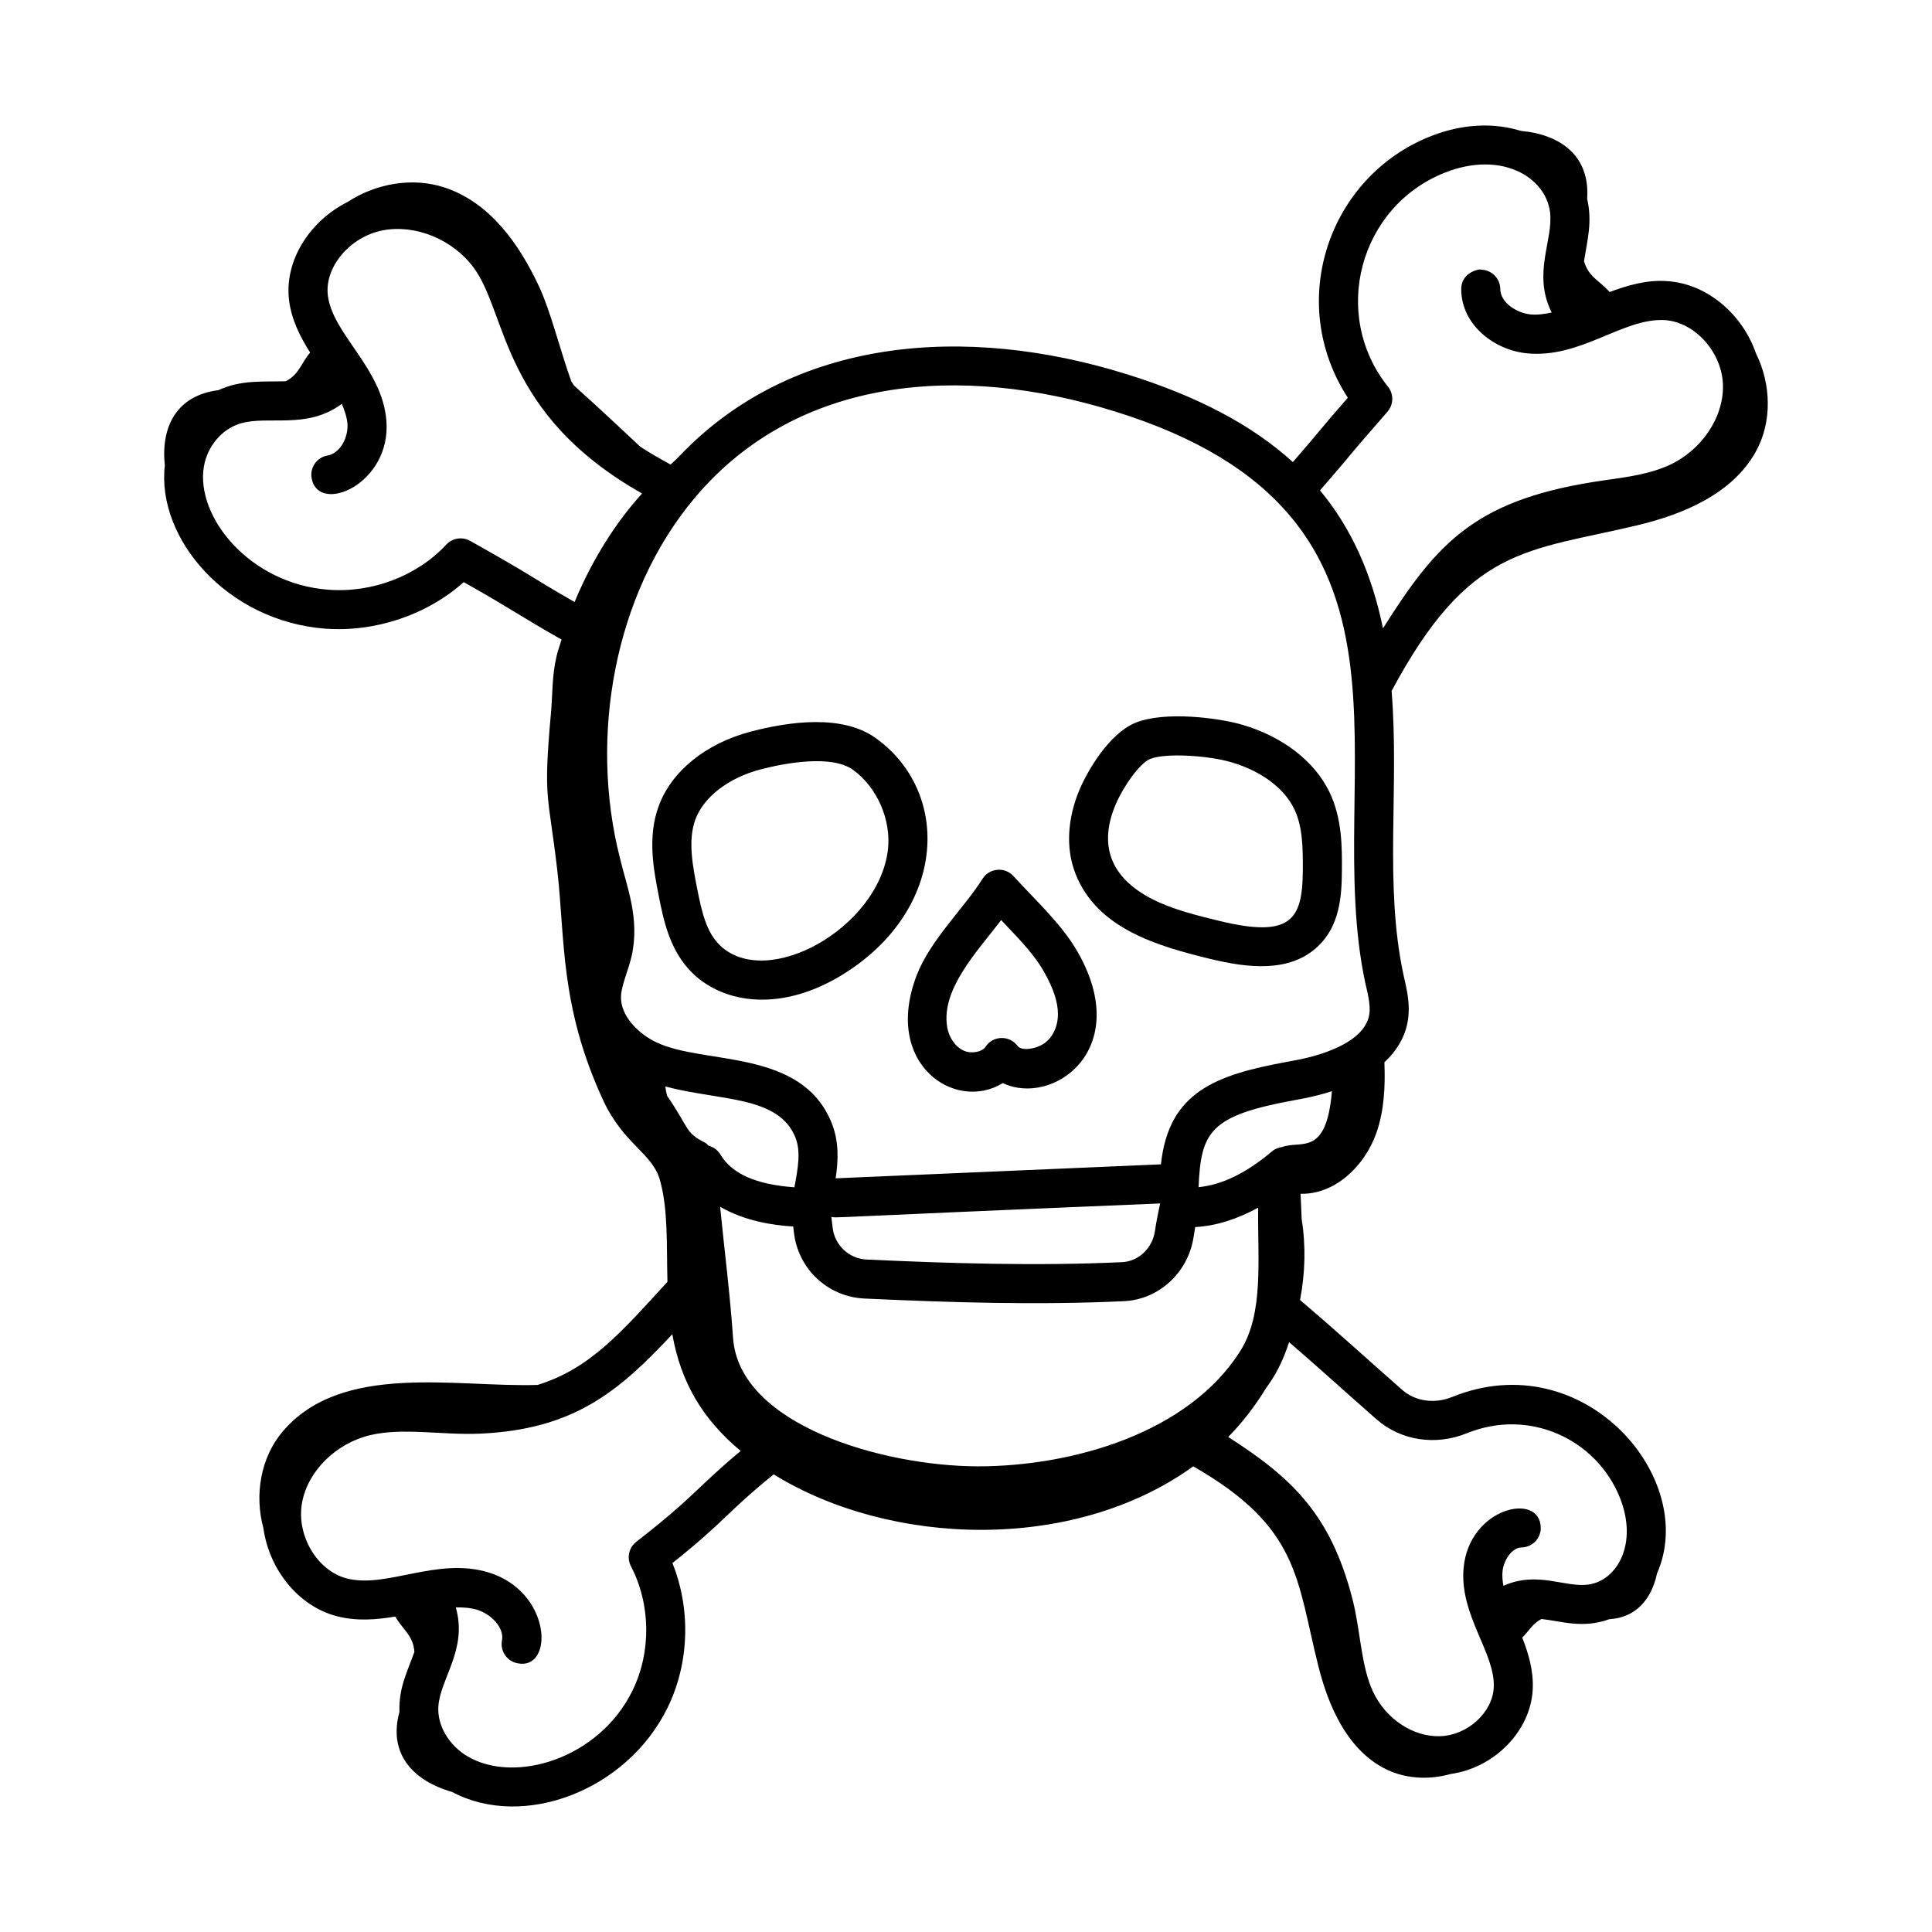 <?xml version="1.0" encoding="UTF-8"?>
<!-- Uploaded to: ICON Repo, www.iconrepo.com, Generator: ICON Repo Mixer Tools -->
<svg fill="#000000" width="800px" height="800px" version="1.1" viewBox="144 144 512 512" xmlns="http://www.w3.org/2000/svg">
 <g>
  <path d="m577.97 283.19c12.285-2.934 25.094-8.371 31.277-19.387 4.465-7.953 4.133-18.016 0.105-26.145-3.562-10.344-12.914-18.48-23.527-19.152-5.223-0.406-10.336 1.047-15.262 2.883-2.707-3.094-5.598-3.953-6.781-8.188 0.949-5.945 2.223-10.395 0.832-16.508 0.785-11.246-6.867-17.031-17.562-18.008-6.914-2.144-15.223-2.019-23.941 1.43-26.902 10.652-38.465 43.789-21.926 69.285-9.75 11.215-5.859 7.039-14.566 17.051-10.797-9.812-25.262-17.469-44.266-23.359-42.086-13.082-88.309-10.078-118.64 22.129-0.684 0.637-1.34 1.262-1.992 1.887-2.852-1.527-5.547-3.102-8.059-4.738-20.648-19.426-16.473-14.746-18.254-17.289-3.133-8.77-5.457-18.539-8.594-25.246-5.188-11.094-12.98-22.254-25.156-26.195-8.496-2.75-18.16-0.949-25.5 3.859-10.098 5.051-16.859 15.617-15.551 26.094 0.645 5.168 2.965 9.703 5.582 13.844-2.508 2.965-2.875 5.746-6.457 7.598-6.203 0.191-11.762-0.438-17.867 2.367-11.074 1.395-15.285 9.719-14.184 19.938-2.234 19.359 16.469 41.285 42.539 43.266 13.266 0.969 26.98-3.672 36.676-12.34 13.801 7.801 13.156 7.953 25.926 15.23-0.422 1.461-0.969 2.879-1.32 4.359-1.254 5.293-1.023 9.949-1.496 15.18-2.094 23.246-0.719 20.902 1.688 41.668 2.074 17.883 0.617 35.949 12.133 60.844 5.434 11.746 13.066 13.984 15.082 21.242 2.199 7.938 1.707 17.195 1.973 26.902-12.477 13.645-20.617 23.047-34.406 27.332-21.77 0.68-51.871-6.102-67.539 12.316-5.906 6.945-7.519 16.871-5.137 25.621 1.504 10.844 9.125 20.633 19.406 23.336 5.289 1.383 10.516 0.957 15.539 0.109 2.062 3.559 4.738 4.957 5.078 9.359-2.047 5.688-4.164 9.582-3.965 15.891-3.012 10.992 3.445 18.215 13.914 21.215 18.832 10.059 46.395-0.266 57.18-22.395 5.75-11.801 6.148-26.082 1.246-38.25 14.074-11.191 14.246-13.32 26.84-23.5 30.758 19.02 79.277 20.891 111.19-2.129 28.25 16.172 27.344 29.879 33.152 52.957 2.672 10.613 7.512 21.656 17.121 26.895 5.453 2.977 12.012 3.352 17.98 1.668 11.445-1.594 21.141-11.285 21.707-22.383 0.254-4.941-1.117-9.531-2.781-13.746 1.895-1.895 2.797-3.797 5.113-4.938 5.508 0.617 10.914 2.594 17.965 0.055 7.051-0.398 11.191-5.305 12.652-12.156 11.129-25.227-19.43-60.871-54.309-46.738-4.664 1.895-9.738 1.172-13.223-1.875-9.902-8.703-15.82-14.203-27.078-23.824 1.367-7.117 1.562-14.383 0.426-21.445-0.078-2.246-0.176-4.484-0.281-6.707 9.141 0.23 16.984-7.394 20.043-16.008 2.133-6.008 2.41-12.414 2.168-18.832 3.418-3.207 5.609-6.977 6.242-11.246 0.633-4.144-0.262-7.902-1.172-11.875-5.184-24.086-1.082-49.363-3.16-75.297 20.668-38.598 35.836-36.902 65.18-43.91zm-239.7 215.38c-0.781-11.32-2.203-22.527-3.434-34.777 6.484 3.809 14.086 4.926 19.383 5.242 0.055 0.473 0.109 0.945 0.156 1.43 1.066 9.785 8.949 17.215 18.762 17.664 22.973 1.059 45.84 1.766 68.727 0.695 9.281-0.438 17.039-7.609 18.453-17.043 0.129-0.875 0.277-1.746 0.43-2.602 5.582-0.301 11.117-2.109 16.68-5.129-0.18 13.871 1.559 27.965-4.711 37.934-13.613 21.656-44.211 30.613-69.629 30.613-25.188-0.078-63.207-10.945-64.816-34.027zm145.45-50.578c-0.902 0.141-1.785 0.434-2.535 1.062-6.93 5.84-13.184 8.891-19.551 9.566 0.621-14.746 3.055-18.949 25.219-23.027 1.301-0.277 4.938-0.758 10.121-2.418-1.473 17.586-8.195 12.898-13.254 14.816zm-32.277 14.934c-0.508 2.367-1.004 4.832-1.375 7.324-0.68 4.562-4.34 8.027-8.695 8.234-23.008 1.078-46.168 0.297-67.77-0.695-4.598-0.215-8.445-3.84-8.945-8.453-0.109-1.016-0.23-1.906-0.344-2.871 1.992 0.352-5.32 0.309 87.129-3.539zm-96.922-4.281c-10.121-0.723-16.555-3.566-19.59-8.66-0.727-1.219-1.879-2.023-3.152-2.352-0.309-0.262-0.527-0.609-0.898-0.797-5.426-2.731-4.012-3.559-10.082-12.426-0.223-0.816-0.383-1.641-0.484-2.473 14.605 3.852 30.027 2.379 34.488 13.535 1.477 3.711 0.648 8.301-0.281 13.172zm157.17-205.53c1.645-1.887 1.707-4.676 0.141-6.633-15.262-19.125-7.621-47.754 15.098-56.742 14.867-5.875 26.676 1.109 27.848 10.488 0.922 7.41-4.742 16.234 0.434 26.594-1.934 0.414-3.828 0.68-5.637 0.5-3.762-0.391-7.965-3.234-7.981-6.688-0.008-2.859-2.324-5.164-5.176-5.164 0.691-0.312-5.188 0.141-5.176 5.191 0.035 9.496 8.801 16.074 17.262 16.957 14.41 1.496 25.508-9.406 36.672-8.789 8.035 0.512 15.246 8.594 15.426 17.293 0.188 8.566-5.707 17.273-14.336 21.184-5.062 2.297-10.785 3.094-16.848 3.941-34.031 4.816-44.258 16.043-58.914 39.273-2.953-14.383-8.309-26.465-16.691-36.559 11.371-13.09 4.082-5.055 17.879-20.848zm-72.398-0.133c89.273 27.648 54.469 95.484 66.555 151.66 0.434 1.887 1.434 5.547 1.043 8.109-1.215 8.203-15.105 11.402-19.355 12.184l-2.555 0.48c-18.824 3.469-31.281 7.965-33.32 27.148l-86.207 3.703c0.711-4.691 0.93-9.691-1.035-14.625-7.973-19.887-33.797-15.359-46.43-21.398-4.723-2.223-9.684-7.023-9.414-12.32 0.145-2.875 1.973-6.898 2.797-10.461 2.301-10.105-1.375-18.719-3.094-26.129-8.117-31.879-1.672-69.852 19.863-95.422 0.086 0.023 0.152 0.039 0.238 0.062l-0.164-0.152c27.195-32.203 70.484-35.457 111.08-22.836zm-170.7 34.352c-2.074-1.16-4.703-0.762-6.328 0.996-7.644 8.25-19.586 12.859-31.258 11.949-20.945-1.578-35.25-19.445-32.965-32.676 0.922-5.371 4.812-9.949 9.684-11.383 7.41-2.199 17.57 1.707 26.848-5.191 0.766 1.754 1.355 3.5 1.5 5.25 0.281 3.504-1.82 7.824-5.289 8.438-2.816 0.492-4.699 3.176-4.199 5.992 1.719 9.844 21.172 1.609 19.809-15.258-1.121-13.922-14.219-22.828-15.508-33.141-0.938-7.523 5.863-15.59 14.551-17.262 8.688-1.664 18.594 2.414 24.121 9.922 8.98 12.223 7.227 38.695 44.613 59.816-6.625 7.211-13.176 17.297-17.895 28.754-12.078-6.91-9.926-6.242-27.684-16.207zm44.031 265.26c-1.977 1.535-2.574 4.266-1.414 6.484 5.242 10.07 5.41 22.664 0.445 32.871-8.895 18.238-31.289 24.875-43.762 17.496-4.969-2.938-8.066-8.258-7.723-13.23 0.52-7.473 7.812-15.141 4.617-26.242 1.969-0.027 3.887 0.094 5.695 0.645 3.621 1.113 7.203 4.711 6.551 8.102-0.539 2.805 1.293 5.519 4.106 6.059 9.727 1.984 9.156-18.91-7.621-24.055-13.738-4.199-27.102 4.336-37.676 1.562-7.785-2.043-13.305-11.355-11.816-19.93 1.469-8.445 8.93-15.859 18.145-18.043 8.73-2.043 18.922 0.047 28.973-0.379 24.941-1.094 36.805-11.137 51.027-26.352 2.289 12.879 8.066 22.543 18.117 30.941-11.379 9.434-12.121 12.008-27.664 24.07zm196.17-32.465c6.43 5.648 15.598 7.062 23.941 3.695 16.633-6.75 34.23 1.641 40.445 16.809 5.098 12.441-0.645 22.258-8.25 23.293-6.269 0.852-13.496-3.703-22.512 0.332-0.223-1.293-0.352-2.566-0.234-3.805 0.277-2.973 2.488-6.32 5.035-6.363 2.859-0.047 5.141-2.398 5.094-5.258-0.16-9.574-18.957-5.367-20.441 10.664-1.156 12.543 8.461 22.598 7.988 31.719-0.336 6.625-6.949 12.645-14.141 12.887-7.258 0.281-14.496-4.617-17.859-11.801-3.227-6.898-3.312-16.215-5.406-24.383-5.754-22.574-16.094-32.297-32.961-43.105 3.781-3.852 7.106-8.172 9.926-12.805 2.641-3.644 4.348-6.773 6.207-12.332 9.449 8.164 14.199 12.598 23.168 20.453z"/>
  <path d="m409.76 431.02c13.082 6.32 34.688-8.715 19.863-34.684-4.301-7.547-11.359-13.875-17.031-20.145-2.262-2.516-6.379-2.211-8.223 0.715-4.891 7.762-13.785 16.176-17.375 25.41-9.195 23.656 10.148 36.527 22.766 28.703zm-0.438-43.188c3.223 3.516 8.234 8.238 11.309 13.629 2.527 4.434 3.715 8 3.734 11.234 0.027 3.418-1.535 6.57-3.969 8.027-2.488 1.484-5.816 1.711-6.727 0.465-2.16-2.922-6.559-2.777-8.52 0.258-0.883 1.363-3.781 1.875-5.731 0.996-2.238-0.992-3.977-3.492-4.422-6.367-1.59-10.047 8.125-20.078 14.324-28.242z"/>
  <path d="m318.58 357.57c-3.055 8.262-1.363 16.91 0 23.867 1.215 6.18 2.871 14.641 9.059 20.57 8.352 8.02 23.719 10.391 40.289-0.121 27.145-17.219 28.078-48.141 8.008-62.383-8.801-6.227-22.875-4.301-33.117-1.578-11.789 3.113-20.848 10.457-24.238 19.645zm9.707 3.586c2.195-5.938 8.773-11.008 17.172-13.23h0.008c6.691-1.77 18.887-3.93 24.484 0.02 6.469 4.59 10.312 13.352 9.348 21.316-2.504 20.691-32.023 37.215-44.496 25.273-3.539-3.398-4.793-8.621-6.059-15.098-1.172-5.969-2.5-12.75-0.457-18.281z"/>
  <path d="m464.6 398.09c10.039 2.449 21.219 3.785 28.691-3.324 5.75-5.465 6.281-13.195 6.328-20.012 0.039-6.133 0.086-13.77-3.269-20.785-3.949-8.23-12.402-14.766-23.199-17.922-5.992-1.758-20.449-3.695-28.258-0.5-6.957 2.836-12.684 12.727-14.738 17.559h-0.008c-3.328 7.84-3.734 15.797-1.141 22.418 5.703 14.613 21.781 19.188 35.594 22.566zm-24.926-40.926c2.023-4.746 6.356-10.898 9.125-12.031 4.098-1.664 15.398-0.918 21.445 0.848 7.981 2.332 14.086 6.875 16.762 12.461 2.156 4.504 2.297 9.793 2.258 16.242-0.09 12.961-3.012 18.039-22.215 13.344-6.019-1.469-12.238-2.992-17.586-5.703-11.449-5.805-14.289-14.605-9.789-25.16z"/>
 </g>
</svg>